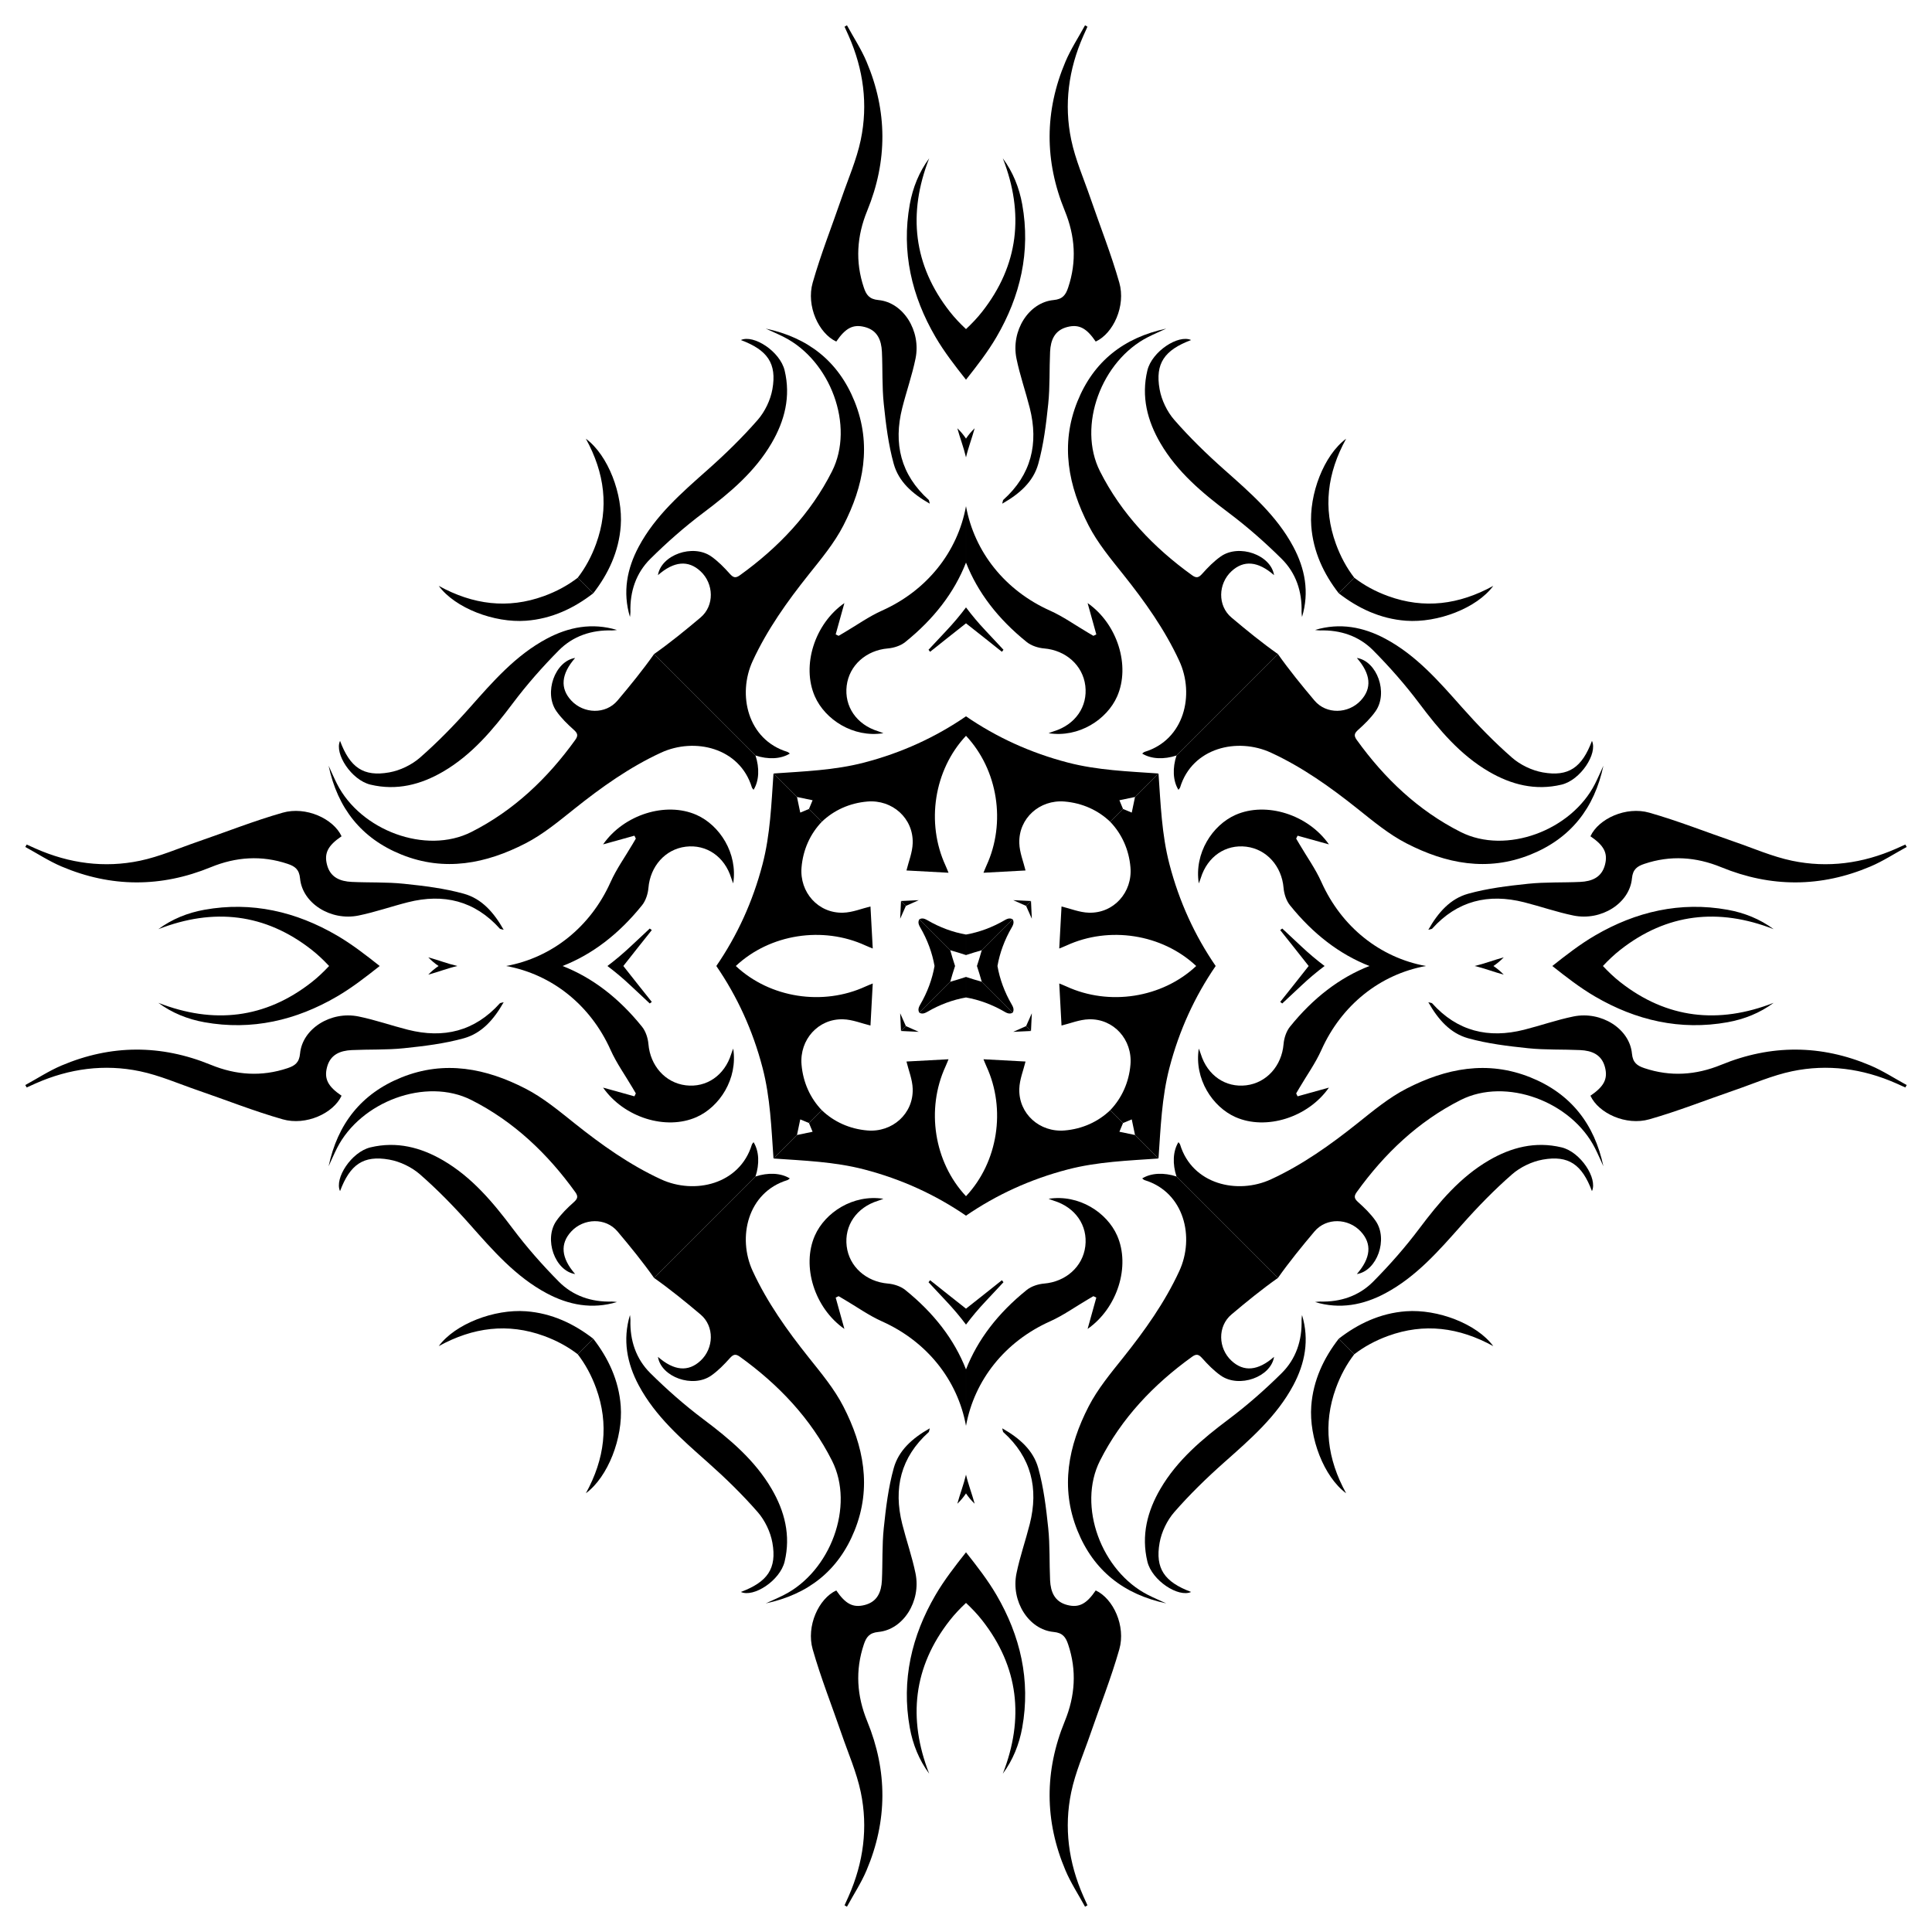 <?xml version="1.0" encoding="utf-8"?>
<!DOCTYPE svg PUBLIC "-//W3C//DTD SVG 1.1//EN" "http://www.w3.org/Graphics/SVG/1.1/DTD/svg11.dtd">
<svg version="1.1" id="Layer_1" xmlns="http://www.w3.org/2000/svg" xmlns:xlink="http://www.w3.org/1999/xlink" x="0px" y="0px"
	 viewBox="0 0 1650.231 1650.231" enable-background="new 0 0 1650.231 1650.231" xml:space="preserve">
<g>
	<g>
		<g>
			<g>
				<path d="M996.164,1369.546c-5.159-2.381-10.397-4.603-15.463-7.167c-39.84-20.161-60.721-75.945-41.121-114.758
					c18.273-36.186,45.75-65.073,78.667-88.752c3.69-2.655,5.647-2.064,8.622,1.266
					c4.803,5.377,9.975,10.681,15.843,14.801c15.723,11.04,42.852,1.272,45.532-15.971
					c-13.693,11.95-25.871,13.065-36.359,3.329c-11.41-10.591-12.078-29.36-0.002-39.541
					c12.846-10.83,25.951-21.503,39.672-31.2l-86.64-86.64c-10.586-3.472-21.531-3.158-29.325,1.662
					c0.753,0.523,1.382,1.22,2.152,1.456c33.959,10.42,42.822,48.96,29.569,77.632
					c-12.416,26.862-29.436,50.741-47.834,73.811c-10.657,13.364-21.868,26.805-29.615,41.865
					c-17.304,33.638-24.453,69.042-9.583,105.957C934.155,1341.745,960.09,1361.897,996.164,1369.546z"/>
				<path d="M989.542,989.542l-20.065-20.065c-4.434-0.865-8.879-1.802-13.334-2.785
					c1.019-2.563,2.064-5.035,3.099-7.45l-10.95-10.95c-10.214,9.795-23.696,16.025-38.974,17.303
					c-21.231,1.775-39.304-14.243-38.68-35.523c0.235-8.023,3.549-15.956,5.324-23.363
					c-11.13-0.602-23.176-1.254-35.922-1.944c0.916,2.205,1.698,4.27,2.618,6.272
					c16.696,36.347,9.869,81.462-17.543,110.712v16.628c26.043-17.872,54.938-31.142,86.914-39.479
					C937.508,992.256,963.578,991.375,989.542,989.542z"/>
				<path d="M858.261,864.314c3.013,1.76,4.842,1.69,6.755,0.702l-26.456-26.456
					c-4.513-1.26-8.999-2.624-13.444-4.1v17.534C836.233,853.941,847.427,857.985,858.261,864.314z"/>
				<path d="M876.458,876.458c-3.526,1.573-7.169,3.203-10.993,4.891c5.067-0.151,10.162-0.58,15.164-0.72
					L876.458,876.458z"/>
				<path d="M825.115,1325.907v43.232c4.98,4.655,9.657,9.564,13.793,14.835
					c31.15,39.703,36.099,83.797,17.662,131.019c8.627-11.672,13.997-25.013,16.573-39.326
					c7.293-40.53-1.641-78.447-21.979-113.284C843.664,1349.537,834.434,1337.686,825.115,1325.907z"/>
				<path d="M857.122,1095.227c-0.446-0.578-0.891-1.155-1.337-1.733c-10.232,8.095-20.378,16.303-30.67,24.318
					v13.601c5.105-6.806,10.648-13.384,16.623-19.732C846.885,1106.213,851.995,1100.712,857.122,1095.227z"/>
				<path d="M1156.754,1156.754l-13.268-13.268c-12.813,16.503-21.833,35.507-23.457,57.425
					c-2.008,27.112,10.744,60.554,29.772,74.576c-16.114-29.291-19.911-59.067-8.72-89.829
					C1145.031,1174.802,1150.259,1165.195,1156.754,1156.754z"/>
				<path d="M925.27,1619.462c-12.549-28.519-16.608-58.359-10.259-88.718c3.532-16.893,10.657-33.045,16.303-49.482
					c8.297-24.155,17.765-47.969,24.759-72.492c5.643-19.785-5.053-43.285-20.147-50.287
					c-7.891,11.577-14.317,14.989-24.276,12.445c-10.917-2.788-14.245-11.259-14.709-21.207
					c-0.691-14.816-0.046-29.745-1.583-44.457c-1.8-17.238-3.897-34.695-8.533-51.313
					c-4.213-15.105-15.864-25.519-30.783-33.94c0.629,2.244,0.606,2.96,0.949,3.269
					c23.892,21.465,30.275,48.023,22.587,78.496c-3.56,14.108-8.431,27.922-11.344,42.148
					c-4.868,23.775,10.432,48.027,31.689,50.018c7.81,0.731,10.376,4.466,12.444,10.62
					c7.484,22.269,5.968,44.082-2.862,65.624c-17.446,42.562-17.344,85.172,0.599,127.456
					c4.564,10.754,11.08,20.679,16.7,30.985c0.683-0.402,1.367-0.804,2.051-1.206
					C927.658,1624.768,926.442,1622.125,925.27,1619.462z"/>
				<path d="M896.839,1128.684c11.298-5.059,21.562-12.426,32.301-18.731c1.6-0.939,3.198-1.88,4.797-2.821
					c0.83,0.403,1.66,0.806,2.49,1.209c-2.512,9.04-5.023,18.081-7.435,26.761
					c25.548-17.805,36.693-53.667,25.219-79.715c-8.706-19.765-32.708-35.482-58.553-31.428
					c2.254,0.832,3.453,1.338,4.69,1.722c18.244,5.679,28.855,21.127,26.669,38.852
					c-2.159,17.501-16.784,30.288-35.169,31.829c-5.102,0.427-10.913,2.292-14.831,5.446
					c-24.625,19.817-41.947,42.453-51.902,67.878v48.181C832.267,1178.756,858.478,1145.862,896.839,1128.684z"/>
				<path d="M832.51,1284.424c-2.248-8.292-5.452-16.51-7.395-24.837v16.021
					C827.223,1278.789,829.709,1281.73,832.51,1284.424z"/>
				<path d="M1003.059,1291.54c13.158-15.066,27.614-29.146,42.594-42.44c22.278-19.77,44.836-39.235,59.072-65.945
					c9.933-18.637,13.824-38.645,7.415-59.901c-0.141,1.413-0.439,2.831-0.397,4.239
					c0.518,17.46-4.796,33.289-17.002,45.387c-14.203,14.079-29.359,27.42-45.346,39.423
					c-22.565,16.943-43.942,34.905-58.274,59.479c-11.09,19.015-16.445,39.614-11.097,61.993
					c3.897,16.308,26.566,30.999,37.379,26.006c-22.669-8.506-30.864-19.896-26.921-42.015
					C992.135,1308.494,996.865,1298.633,1003.059,1291.54z"/>
			</g>
		</g>
		<g>
			<g>
				<path d="M1369.546,996.164c-2.381-5.159-4.603-10.397-7.167-15.463c-20.161-39.84-75.945-60.721-114.758-41.121
					c-36.186,18.273-65.073,45.75-88.752,78.667c-2.655,3.69-2.064,5.647,1.266,8.622
					c5.377,4.803,10.681,9.975,14.801,15.843c11.04,15.723,1.272,42.852-15.971,45.532
					c11.95-13.693,13.065-25.871,3.329-36.359c-10.591-11.41-29.36-12.078-39.541-0.002
					c-10.83,12.846-21.503,25.951-31.2,39.672l-86.64-86.64c-3.472-10.586-3.158-21.531,1.662-29.325
					c0.523,0.753,1.22,1.382,1.456,2.152c10.42,33.959,48.96,42.822,77.632,29.569
					c26.862-12.416,50.741-29.436,73.811-47.834c13.364-10.657,26.805-21.868,41.865-29.615
					c33.638-17.304,69.042-24.453,105.957-9.583C1341.745,934.155,1361.897,960.09,1369.546,996.164z"/>
				<path d="M989.542,989.542l-20.065-20.065c-0.865-4.434-1.802-8.879-2.785-13.334
					c-2.563,1.019-5.035,2.064-7.45,3.099l-10.95-10.95c9.795-10.214,16.025-23.696,17.303-38.974
					c1.775-21.231-14.243-39.304-35.523-38.68c-8.023,0.235-15.956,3.549-23.363,5.324
					c-0.602-11.13-1.254-23.176-1.944-35.922c2.205,0.916,4.27,1.698,6.272,2.618
					c36.347,16.696,81.462,9.869,110.712-17.543h16.628c-17.872,26.043-31.142,54.938-39.479,86.914
					C992.256,937.508,991.375,963.578,989.542,989.542z"/>
				<path d="M864.314,858.261c1.76,3.013,1.69,4.842,0.702,6.755l-26.456-26.456
					c-1.26-4.513-2.624-8.999-4.1-13.444h17.534C853.941,836.233,857.985,847.427,864.314,858.261z"/>
				<path d="M876.458,876.458c1.573-3.526,3.203-7.169,4.891-10.993c-0.151,5.067-0.58,10.162-0.72,15.164
					L876.458,876.458z"/>
				<path d="M1325.907,825.115h43.232c4.655,4.98,9.564,9.657,14.835,13.793
					c39.703,31.15,83.797,36.099,131.019,17.662c-11.672,8.627-25.013,13.997-39.326,16.573
					c-40.53,7.293-78.447-1.641-113.284-21.979C1349.537,843.664,1337.686,834.434,1325.907,825.115z"/>
				<path d="M1095.227,857.122c-0.578-0.446-1.155-0.891-1.733-1.337c8.095-10.232,16.303-20.378,24.318-30.67h13.601
					c-6.806,5.105-13.384,10.648-19.732,16.623C1106.213,846.885,1100.712,851.995,1095.227,857.122z"/>
				<path d="M1156.754,1156.754l-13.268-13.268c16.503-12.813,35.507-21.833,57.425-23.457
					c27.112-2.008,60.554,10.744,74.576,29.772c-29.291-16.114-59.067-19.911-89.829-8.72
					C1174.802,1145.031,1165.195,1150.259,1156.754,1156.754z"/>
				<path d="M1619.462,925.27c-28.519-12.549-58.359-16.608-88.718-10.259
					c-16.893,3.532-33.045,10.657-49.482,16.303c-24.155,8.297-47.969,17.765-72.492,24.759
					c-19.785,5.643-43.285-5.053-50.287-20.147c11.577-7.891,14.989-14.317,12.445-24.276
					c-2.788-10.917-11.259-14.245-21.207-14.709c-14.816-0.691-29.745-0.046-44.457-1.583
					c-17.238-1.8-34.695-3.897-51.313-8.533c-15.105-4.213-25.519-15.864-33.94-30.783
					c2.244,0.629,2.96,0.606,3.269,0.949c21.465,23.892,48.023,30.275,78.496,22.587
					c14.108-3.56,27.922-8.431,42.148-11.344c23.775-4.868,48.027,10.432,50.018,31.689
					c0.731,7.81,4.466,10.376,10.62,12.444c22.269,7.484,44.082,5.968,65.624-2.862
					c42.562-17.446,85.172-17.344,127.456,0.599c10.754,4.564,20.679,11.08,30.985,16.7
					c-0.402,0.683-0.804,1.367-1.206,2.051C1624.768,927.658,1622.125,926.442,1619.462,925.27z"/>
				<path d="M1128.684,896.839c-5.059,11.298-12.426,21.562-18.731,32.301c-0.939,1.6-1.88,3.198-2.821,4.797
					c0.403,0.83,0.806,1.66,1.209,2.49c9.04-2.512,18.081-5.023,26.761-7.435
					c-17.805,25.548-53.667,36.693-79.715,25.219c-19.765-8.706-35.482-32.708-31.428-58.553
					c0.832,2.254,1.338,3.453,1.722,4.69c5.679,18.244,21.127,28.855,38.852,26.669
					c17.501-2.159,30.288-16.784,31.829-35.169c0.427-5.102,2.292-10.913,5.446-14.831
					c19.817-24.625,42.453-41.947,67.878-51.902h48.181C1178.756,832.267,1145.862,858.478,1128.684,896.839z"/>
				<path d="M1284.424,832.51c-8.292-2.248-16.51-5.452-24.837-7.395h16.021
					C1278.789,827.223,1281.73,829.709,1284.424,832.51z"/>
				<path d="M1291.54,1003.059c-15.066,13.158-29.146,27.614-42.44,42.594c-19.77,22.278-39.235,44.836-65.945,59.072
					c-18.637,9.933-38.645,13.824-59.901,7.415c1.413-0.141,2.831-0.439,4.239-0.397
					c17.46,0.518,33.289-4.796,45.387-17.002c14.079-14.203,27.42-29.359,39.423-45.346
					c16.943-22.565,34.905-43.942,59.479-58.274c19.015-11.09,39.614-16.445,61.993-11.097
					c16.308,3.897,30.999,26.566,26.006,37.379c-8.506-22.669-19.896-30.864-42.015-26.921
					C1308.494,992.135,1298.633,996.865,1291.54,1003.059z"/>
			</g>
		</g>
	</g>
	<g>
		<g>
			<g>
				<path d="M280.685,996.164c2.381-5.159,4.603-10.397,7.167-15.463c20.161-39.84,75.945-60.721,114.758-41.121
					c36.186,18.273,65.073,45.75,88.752,78.667c2.654,3.69,2.064,5.647-1.266,8.622
					c-5.377,4.803-10.681,9.975-14.801,15.843c-11.04,15.723-1.272,42.852,15.971,45.532
					c-11.95-13.693-13.065-25.871-3.329-36.359c10.591-11.41,29.36-12.078,39.541-0.002
					c10.83,12.846,21.503,25.951,31.2,39.672l86.64-86.64c3.472-10.586,3.158-21.531-1.662-29.325
					c-0.523,0.753-1.22,1.382-1.456,2.152c-10.42,33.959-48.96,42.822-77.632,29.569
					c-26.862-12.416-50.741-29.436-73.811-47.834c-13.364-10.657-26.805-21.868-41.865-29.615
					c-33.638-17.304-69.042-24.453-105.957-9.583C308.486,934.155,288.334,960.09,280.685,996.164z"/>
				<path d="M660.689,989.542l20.065-20.065c0.865-4.434,1.802-8.879,2.785-13.334
					c2.563,1.019,5.035,2.064,7.45,3.099l10.95-10.95c-9.795-10.214-16.025-23.696-17.303-38.974
					c-1.775-21.231,14.243-39.304,35.523-38.68c8.023,0.235,15.956,3.549,23.363,5.324
					c0.602-11.13,1.254-23.176,1.944-35.922c-2.205,0.916-4.27,1.698-6.272,2.618
					c-36.347,16.696-81.462,9.869-110.712-17.543h-16.628c17.872,26.043,31.142,54.938,39.479,86.914
					C657.975,937.508,658.856,963.578,660.689,989.542z"/>
				<path d="M785.917,858.261c-1.76,3.013-1.69,4.842-0.702,6.755l26.456-26.456
					c1.26-4.513,2.624-8.999,4.1-13.444h-17.534C796.29,836.233,792.246,847.427,785.917,858.261z"/>
				<path d="M773.773,876.458c-1.573-3.526-3.203-7.169-4.891-10.993c0.151,5.067,0.58,10.162,0.72,15.164
					L773.773,876.458z"/>
				<path d="M324.324,825.115h-43.232c-4.655,4.98-9.564,9.657-14.835,13.793
					c-39.703,31.15-83.797,36.099-131.018,17.662c11.672,8.627,25.013,13.997,39.326,16.573
					c40.53,7.293,78.447-1.641,113.284-21.979C300.694,843.664,312.545,834.434,324.324,825.115z"/>
				<path d="M555.004,857.122c0.578-0.446,1.155-0.891,1.733-1.337c-8.095-10.232-16.303-20.378-24.318-30.67h-13.6
					c6.806,5.105,13.384,10.648,19.732,16.623C544.018,846.885,549.519,851.995,555.004,857.122z"/>
				<path d="M493.477,1156.754l13.268-13.268c-16.503-12.813-35.507-21.833-57.425-23.457
					c-27.112-2.008-60.554,10.744-74.576,29.772c29.291-16.114,59.067-19.911,89.829-8.72
					C475.429,1145.031,485.036,1150.259,493.477,1156.754z"/>
				<path d="M30.769,925.27c28.519-12.549,58.359-16.608,88.718-10.259c16.893,3.532,33.045,10.657,49.482,16.303
					c24.155,8.297,47.969,17.765,72.492,24.759c19.785,5.643,43.285-5.053,50.287-20.147
					c-11.577-7.891-14.989-14.317-12.445-24.276c2.788-10.917,11.259-14.245,21.207-14.709
					c14.816-0.691,29.745-0.046,44.457-1.583c17.238-1.8,34.695-3.897,51.313-8.533
					c15.105-4.213,25.519-15.864,33.94-30.783c-2.244,0.629-2.96,0.606-3.269,0.949
					c-21.465,23.892-48.023,30.275-78.496,22.587c-14.108-3.56-27.922-8.431-42.148-11.344
					c-23.775-4.868-48.027,10.432-50.018,31.689c-0.732,7.81-4.466,10.376-10.62,12.444
					c-22.269,7.484-44.082,5.968-65.624-2.862c-42.562-17.446-85.172-17.344-127.456,0.599
					c-10.754,4.564-20.679,11.08-30.985,16.7c0.402,0.683,0.804,1.367,1.206,2.051
					C25.463,927.658,28.106,926.442,30.769,925.27z"/>
				<path d="M521.547,896.839c5.059,11.298,12.426,21.562,18.731,32.301c0.939,1.6,1.881,3.198,2.821,4.797
					c-0.403,0.83-0.806,1.66-1.209,2.49c-9.04-2.512-18.081-5.023-26.761-7.435
					c17.805,25.548,53.667,36.693,79.715,25.219c19.765-8.706,35.482-32.708,31.428-58.553
					c-0.832,2.254-1.338,3.453-1.722,4.69c-5.679,18.244-21.127,28.855-38.852,26.669
					c-17.501-2.159-30.288-16.784-31.829-35.169c-0.428-5.102-2.292-10.913-5.446-14.831
					c-19.817-24.625-42.453-41.947-67.878-51.902h-48.181C471.475,832.267,504.369,858.478,521.547,896.839z"/>
				<path d="M365.807,832.51c8.292-2.248,16.51-5.452,24.837-7.395h-16.021
					C371.443,827.223,368.501,829.709,365.807,832.51z"/>
				<path d="M358.691,1003.059c15.066,13.158,29.146,27.614,42.44,42.594c19.77,22.278,39.235,44.836,65.945,59.072
					c18.637,9.933,38.645,13.824,59.901,7.415c-1.413-0.141-2.831-0.439-4.24-0.397
					c-17.46,0.518-33.289-4.796-45.387-17.002c-14.079-14.203-27.42-29.359-39.423-45.346
					c-16.943-22.565-34.905-43.942-59.479-58.274c-19.015-11.09-39.614-16.445-61.992-11.097
					c-16.308,3.897-30.999,26.566-26.006,37.379c8.506-22.669,19.896-30.864,42.015-26.921
					C341.737,992.135,351.598,996.865,358.691,1003.059z"/>
			</g>
		</g>
		<g>
			<g>
				<path d="M654.067,1369.546c5.159-2.381,10.397-4.603,15.463-7.167c39.84-20.161,60.721-75.945,41.121-114.758
					c-18.273-36.186-45.75-65.073-78.667-88.752c-3.69-2.655-5.647-2.064-8.622,1.266
					c-4.803,5.377-9.975,10.681-15.843,14.801c-15.723,11.04-42.852,1.272-45.532-15.971
					c13.693,11.95,25.871,13.065,36.359,3.329c11.41-10.591,12.078-29.36,0.002-39.541
					c-12.846-10.83-25.951-21.503-39.672-31.2l86.64-86.64c10.586-3.472,21.531-3.158,29.325,1.662
					c-0.753,0.523-1.382,1.22-2.152,1.456c-33.959,10.42-42.822,48.96-29.569,77.632
					c12.416,26.862,29.436,50.741,47.834,73.811c10.657,13.364,21.868,26.805,29.615,41.865
					c17.304,33.638,24.453,69.042,9.583,105.957C716.076,1341.745,690.141,1361.897,654.067,1369.546z"/>
				<path d="M660.689,989.542l20.065-20.065c4.434-0.865,8.879-1.802,13.334-2.785
					c-1.019-2.563-2.064-5.035-3.099-7.45l10.95-10.95c10.214,9.795,23.696,16.025,38.974,17.303
					c21.231,1.775,39.304-14.243,38.68-35.523c-0.235-8.023-3.549-15.956-5.324-23.363
					c11.13-0.602,23.176-1.254,35.922-1.944c-0.916,2.205-1.698,4.27-2.618,6.272
					c-16.696,36.347-9.869,81.462,17.543,110.712v16.628c-26.043-17.872-54.938-31.142-86.914-39.479
					C712.723,992.256,686.653,991.375,660.689,989.542z"/>
				<path d="M791.97,864.314c-3.013,1.76-4.842,1.69-6.755,0.702l26.456-26.456
					c4.513-1.26,8.999-2.624,13.444-4.1v17.534C813.998,853.941,802.804,857.985,791.97,864.314z"/>
				<path d="M773.773,876.458c3.526,1.573,7.169,3.203,10.993,4.891c-5.067-0.151-10.162-0.58-15.164-0.72
					L773.773,876.458z"/>
				<path d="M825.115,1325.907v43.232c-4.98,4.655-9.657,9.564-13.793,14.835
					c-31.15,39.703-36.099,83.797-17.662,131.019c-8.627-11.672-13.997-25.013-16.573-39.326
					c-7.293-40.53,1.641-78.447,21.979-113.284C806.567,1349.537,815.797,1337.686,825.115,1325.907z"/>
				<path d="M793.109,1095.227c0.446-0.578,0.891-1.155,1.337-1.733c10.232,8.095,20.378,16.303,30.67,24.318v13.601
					c-5.105-6.806-10.648-13.384-16.623-19.732C803.346,1106.213,798.236,1100.712,793.109,1095.227z"/>
				<path d="M493.477,1156.754l13.268-13.268c12.813,16.503,21.833,35.507,23.457,57.425
					c2.008,27.112-10.744,60.554-29.772,74.576c16.114-29.291,19.911-59.067,8.72-89.829
					C505.2,1174.802,499.972,1165.195,493.477,1156.754z"/>
				<path d="M724.961,1619.462c12.549-28.519,16.608-58.359,10.259-88.718c-3.532-16.893-10.657-33.045-16.303-49.482
					c-8.297-24.155-17.765-47.969-24.759-72.492c-5.643-19.785,5.053-43.285,20.147-50.287
					c7.891,11.577,14.317,14.989,24.276,12.445c10.917-2.788,14.245-11.259,14.709-21.207
					c0.691-14.816,0.046-29.745,1.583-44.457c1.8-17.238,3.897-34.695,8.533-51.313
					c4.213-15.105,15.864-25.519,30.783-33.94c-0.629,2.244-0.606,2.96-0.949,3.269
					c-23.892,21.465-30.275,48.023-22.587,78.496c3.56,14.108,8.431,27.922,11.344,42.148
					c4.868,23.775-10.432,48.027-31.689,50.018c-7.81,0.731-10.376,4.466-12.444,10.62
					c-7.484,22.269-5.968,44.082,2.862,65.624c17.446,42.562,17.344,85.172-0.599,127.456
					c-4.564,10.754-11.08,20.679-16.7,30.985c-0.683-0.402-1.367-0.804-2.051-1.206
					C722.573,1624.768,723.789,1622.125,724.961,1619.462z"/>
				<path d="M753.392,1128.684c-11.298-5.059-21.562-12.426-32.301-18.731c-1.6-0.939-3.198-1.88-4.797-2.821
					c-0.83,0.403-1.66,0.806-2.49,1.209c2.512,9.04,5.023,18.081,7.435,26.761
					c-25.548-17.805-36.693-53.667-25.219-79.715c8.706-19.765,32.708-35.482,58.553-31.428
					c-2.254,0.832-3.453,1.338-4.69,1.722c-18.244,5.679-28.855,21.127-26.669,38.852
					c2.159,17.501,16.784,30.288,35.169,31.829c5.102,0.427,10.913,2.292,14.831,5.446
					c24.625,19.817,41.947,42.453,51.902,67.878v48.181C817.964,1178.756,791.753,1145.862,753.392,1128.684z"/>
				<path d="M817.721,1284.424c2.248-8.292,5.452-16.51,7.395-24.837v16.021
					C823.008,1278.789,820.523,1281.73,817.721,1284.424z"/>
				<path d="M647.172,1291.54c-13.158-15.066-27.614-29.146-42.594-42.44c-22.278-19.77-44.836-39.235-59.072-65.945
					c-9.933-18.637-13.824-38.645-7.415-59.901c0.141,1.413,0.439,2.831,0.397,4.239
					c-0.518,17.46,4.796,33.289,17.002,45.387c14.203,14.079,29.359,27.42,45.346,39.423
					c22.565,16.943,43.942,34.905,58.274,59.479c11.09,19.015,16.445,39.614,11.097,61.993
					c-3.897,16.308-26.566,30.999-37.379,26.006c22.669-8.506,30.864-19.896,26.921-42.015
					C658.096,1308.494,653.366,1298.633,647.172,1291.54z"/>
			</g>
		</g>
	</g>
	<g>
		<g>
			<g>
				<path d="M654.067,280.685c5.159,2.381,10.397,4.603,15.463,7.167c39.84,20.161,60.721,75.945,41.121,114.758
					c-18.273,36.186-45.75,65.073-78.667,88.752c-3.69,2.654-5.647,2.064-8.622-1.266
					c-4.803-5.377-9.975-10.681-15.843-14.801c-15.723-11.04-42.852-1.272-45.532,15.971
					c13.693-11.95,25.871-13.065,36.359-3.329c11.41,10.591,12.078,29.36,0.002,39.541
					c-12.846,10.83-25.951,21.503-39.672,31.2l86.64,86.64c10.586,3.472,21.531,3.158,29.325-1.662
					c-0.753-0.523-1.382-1.22-2.152-1.456c-33.959-10.42-42.822-48.96-29.569-77.632
					c12.416-26.862,29.436-50.741,47.834-73.811c10.657-13.364,21.868-26.805,29.615-41.865
					c17.304-33.638,24.453-69.042,9.583-105.957C716.076,308.486,690.141,288.334,654.067,280.685z"/>
				<path d="M660.689,660.689l20.065,20.065c4.434,0.865,8.879,1.802,13.334,2.785
					c-1.019,2.563-2.064,5.035-3.099,7.45l10.95,10.95c10.214-9.795,23.696-16.025,38.974-17.303
					c21.231-1.775,39.304,14.243,38.68,35.523c-0.235,8.023-3.549,15.956-5.324,23.363
					c11.13,0.602,23.176,1.254,35.922,1.944c-0.916-2.205-1.698-4.27-2.618-6.272
					c-16.696-36.347-9.869-81.462,17.543-110.712v-16.628c-26.043,17.872-54.938,31.142-86.914,39.479
					C712.723,657.975,686.653,658.856,660.689,660.689z"/>
				<path d="M791.97,785.917c-3.013-1.76-4.842-1.69-6.755-0.702l26.456,26.456
					c4.513,1.26,8.999,2.624,13.444,4.1v-17.534C813.998,796.29,802.804,792.246,791.97,785.917z"/>
				<path d="M773.773,773.773c3.526-1.573,7.169-3.203,10.993-4.891c-5.067,0.151-10.162,0.58-15.164,0.72
					L773.773,773.773z"/>
				<path d="M825.115,324.324v-43.232c-4.98-4.655-9.657-9.564-13.793-14.835
					c-31.15-39.703-36.099-83.797-17.662-131.018c-8.627,11.672-13.997,25.013-16.573,39.326
					c-7.293,40.53,1.641,78.447,21.979,113.284C806.567,300.694,815.797,312.545,825.115,324.324z"/>
				<path d="M793.109,555.004c0.446,0.578,0.891,1.155,1.337,1.733c10.232-8.095,20.378-16.303,30.67-24.318v-13.6
					c-5.105,6.806-10.648,13.384-16.623,19.732C803.346,544.018,798.236,549.519,793.109,555.004z"/>
				<path d="M493.477,493.477l13.268,13.268c12.813-16.503,21.833-35.507,23.457-57.425
					c2.008-27.112-10.744-60.554-29.772-74.576c16.114,29.291,19.911,59.067,8.72,89.829
					C505.2,475.429,499.972,485.036,493.477,493.477z"/>
				<path d="M724.961,30.769c12.549,28.519,16.608,58.359,10.259,88.718c-3.532,16.893-10.657,33.045-16.303,49.482
					c-8.297,24.155-17.765,47.969-24.759,72.492c-5.643,19.785,5.053,43.285,20.147,50.287
					c7.891-11.577,14.317-14.989,24.276-12.445c10.917,2.788,14.245,11.259,14.709,21.207
					c0.691,14.816,0.046,29.745,1.583,44.457c1.8,17.238,3.897,34.695,8.533,51.313
					c4.213,15.105,15.864,25.519,30.783,33.94c-0.629-2.244-0.606-2.96-0.949-3.269
					c-23.892-21.465-30.275-48.023-22.587-78.496c3.56-14.108,8.431-27.922,11.344-42.148
					c4.868-23.775-10.432-48.027-31.689-50.018c-7.81-0.732-10.376-4.466-12.444-10.62
					c-7.484-22.269-5.968-44.082,2.862-65.624c17.446-42.562,17.344-85.172-0.599-127.456
					c-4.564-10.754-11.08-20.679-16.7-30.985c-0.683,0.402-1.367,0.804-2.051,1.206
					C722.573,25.463,723.789,28.106,724.961,30.769z"/>
				<path d="M753.392,521.547c-11.298,5.059-21.562,12.426-32.301,18.731c-1.6,0.939-3.198,1.881-4.797,2.821
					c-0.83-0.403-1.66-0.806-2.49-1.209c2.512-9.04,5.023-18.081,7.435-26.761
					c-25.548,17.805-36.693,53.667-25.219,79.715c8.706,19.765,32.708,35.482,58.553,31.428
					c-2.254-0.832-3.453-1.338-4.69-1.722c-18.244-5.679-28.855-21.127-26.669-38.852
					c2.159-17.501,16.784-30.288,35.169-31.829c5.102-0.428,10.913-2.292,14.831-5.446
					c24.625-19.817,41.947-42.453,51.902-67.878v-48.181C817.964,471.475,791.753,504.369,753.392,521.547z"/>
				<path d="M817.721,365.807c2.248,8.292,5.452,16.51,7.395,24.837v-16.021
					C823.008,371.443,820.523,368.501,817.721,365.807z"/>
				<path d="M647.172,358.691c-13.158,15.066-27.614,29.146-42.594,42.44c-22.278,19.77-44.836,39.235-59.072,65.945
					c-9.933,18.637-13.824,38.645-7.415,59.901c0.141-1.413,0.439-2.831,0.397-4.24
					c-0.518-17.46,4.796-33.289,17.002-45.387c14.203-14.079,29.359-27.42,45.346-39.423
					c22.565-16.943,43.942-34.905,58.274-59.479c11.09-19.015,16.445-39.614,11.097-61.992
					c-3.897-16.308-26.566-30.999-37.379-26.006c22.669,8.506,30.864,19.896,26.921,42.015
					C658.096,341.737,653.366,351.598,647.172,358.691z"/>
			</g>
		</g>
		<g>
			<g>
				<path d="M280.685,654.067c2.381,5.159,4.603,10.397,7.167,15.463c20.161,39.84,75.945,60.721,114.758,41.121
					c36.186-18.273,65.073-45.75,88.752-78.667c2.654-3.69,2.064-5.647-1.266-8.622
					c-5.377-4.803-10.681-9.975-14.801-15.843c-11.04-15.723-1.272-42.852,15.971-45.532
					c-11.95,13.693-13.065,25.871-3.329,36.359c10.591,11.41,29.36,12.078,39.541,0.002
					c10.83-12.846,21.503-25.951,31.2-39.672l86.64,86.64c3.472,10.586,3.158,21.531-1.662,29.325
					c-0.523-0.753-1.22-1.382-1.456-2.152c-10.42-33.959-48.96-42.822-77.632-29.569
					c-26.862,12.416-50.741,29.436-73.811,47.834c-13.364,10.657-26.805,21.868-41.865,29.615
					c-33.638,17.304-69.042,24.453-105.957,9.583C308.486,716.076,288.334,690.141,280.685,654.067z"/>
				<path d="M660.689,660.689l20.065,20.065c0.865,4.434,1.802,8.879,2.785,13.334
					c2.563-1.019,5.035-2.064,7.45-3.099l10.95,10.95c-9.795,10.214-16.025,23.696-17.303,38.974
					c-1.775,21.231,14.243,39.304,35.523,38.68c8.023-0.235,15.956-3.549,23.363-5.324
					c0.602,11.13,1.254,23.176,1.944,35.922c-2.205-0.916-4.27-1.698-6.272-2.618
					c-36.347-16.696-81.462-9.869-110.712,17.543h-16.628c17.872-26.043,31.142-54.938,39.479-86.914
					C657.975,712.723,658.856,686.653,660.689,660.689z"/>
				<path d="M785.917,791.97c-1.76-3.013-1.69-4.842-0.702-6.755l26.456,26.456
					c1.26,4.513,2.624,8.999,4.1,13.444h-17.534C796.29,813.998,792.246,802.804,785.917,791.97z"/>
				<path d="M773.773,773.773c-1.573,3.526-3.203,7.169-4.891,10.993c0.151-5.067,0.58-10.162,0.72-15.164
					L773.773,773.773z"/>
				<path d="M324.324,825.115h-43.232c-4.655-4.98-9.564-9.657-14.835-13.793
					c-39.703-31.15-83.797-36.099-131.018-17.662c11.672-8.627,25.013-13.997,39.326-16.573
					c40.53-7.293,78.447,1.641,113.284,21.979C300.694,806.567,312.545,815.797,324.324,825.115z"/>
				<path d="M555.004,793.109c0.578,0.446,1.155,0.891,1.733,1.337c-8.095,10.232-16.303,20.378-24.318,30.67h-13.6
					c6.806-5.105,13.384-10.648,19.732-16.623C544.018,803.346,549.519,798.236,555.004,793.109z"/>
				<path d="M493.477,493.477l13.268,13.268c-16.503,12.813-35.507,21.833-57.425,23.457
					c-27.112,2.008-60.554-10.744-74.576-29.772c29.291,16.114,59.067,19.911,89.829,8.72
					C475.429,505.2,485.036,499.972,493.477,493.477z"/>
				<path d="M30.769,724.961c28.519,12.549,58.359,16.608,88.718,10.259c16.893-3.532,33.045-10.657,49.482-16.303
					c24.155-8.297,47.969-17.765,72.492-24.759c19.785-5.643,43.285,5.053,50.287,20.147
					c-11.577,7.891-14.989,14.317-12.445,24.276c2.788,10.917,11.259,14.245,21.207,14.709
					c14.816,0.691,29.745,0.046,44.457,1.583c17.238,1.8,34.695,3.897,51.313,8.533
					c15.105,4.213,25.519,15.864,33.94,30.783c-2.244-0.629-2.96-0.606-3.269-0.949
					c-21.465-23.892-48.023-30.275-78.496-22.587c-14.108,3.56-27.922,8.431-42.148,11.344
					c-23.775,4.868-48.027-10.432-50.018-31.689c-0.732-7.81-4.466-10.376-10.62-12.444
					c-22.269-7.484-44.082-5.968-65.624,2.862c-42.562,17.446-85.172,17.344-127.456-0.599
					c-10.754-4.564-20.679-11.08-30.985-16.7c0.402-0.683,0.804-1.367,1.206-2.051
					C25.463,722.573,28.106,723.789,30.769,724.961z"/>
				<path d="M521.547,753.392c5.059-11.298,12.426-21.562,18.731-32.301c0.939-1.6,1.881-3.198,2.821-4.797
					c-0.403-0.83-0.806-1.66-1.209-2.49c-9.04,2.512-18.081,5.023-26.761,7.435
					c17.805-25.548,53.667-36.693,79.715-25.219c19.765,8.706,35.482,32.708,31.428,58.553
					c-0.832-2.254-1.338-3.453-1.722-4.69c-5.679-18.244-21.127-28.855-38.852-26.669
					c-17.501,2.159-30.288,16.784-31.829,35.169c-0.428,5.102-2.292,10.913-5.446,14.831
					c-19.817,24.625-42.453,41.947-67.878,51.902h-48.181C471.475,817.964,504.369,791.753,521.547,753.392z"/>
				<path d="M365.807,817.721c8.292,2.248,16.51,5.452,24.837,7.395h-16.021
					C371.443,823.008,368.501,820.523,365.807,817.721z"/>
				<path d="M358.691,647.172c15.066-13.158,29.146-27.614,42.44-42.594c19.77-22.278,39.235-44.836,65.945-59.072
					c18.637-9.933,38.645-13.824,59.901-7.415c-1.413,0.141-2.831,0.439-4.24,0.397
					c-17.46-0.518-33.289,4.796-45.387,17.002c-14.079,14.203-27.42,29.359-39.423,45.346
					c-16.943,22.565-34.905,43.942-59.479,58.274c-19.015,11.09-39.614,16.445-61.992,11.097
					c-16.308-3.897-30.999-26.566-26.006-37.379c8.506,22.669,19.896,30.864,42.015,26.921
					C341.737,658.096,351.598,653.366,358.691,647.172z"/>
			</g>
		</g>
	</g>
	<g>
		<g>
			<g>
				<path d="M1369.546,654.067c-2.381,5.159-4.603,10.397-7.167,15.463c-20.161,39.84-75.945,60.721-114.758,41.121
					c-36.186-18.273-65.073-45.75-88.752-78.667c-2.655-3.69-2.064-5.647,1.266-8.622
					c5.377-4.803,10.681-9.975,14.801-15.843c11.04-15.723,1.272-42.852-15.971-45.532
					c11.95,13.693,13.065,25.871,3.329,36.359c-10.591,11.41-29.36,12.078-39.541,0.002
					c-10.83-12.846-21.503-25.951-31.2-39.672l-86.64,86.64c-3.472,10.586-3.158,21.531,1.662,29.325
					c0.523-0.753,1.22-1.382,1.456-2.152c10.42-33.959,48.96-42.822,77.632-29.569
					c26.862,12.416,50.741,29.436,73.811,47.834c13.364,10.657,26.805,21.868,41.865,29.615
					c33.638,17.304,69.042,24.453,105.957,9.583C1341.745,716.076,1361.897,690.141,1369.546,654.067z"/>
				<path d="M989.542,660.689l-20.065,20.065c-0.865,4.434-1.802,8.879-2.785,13.334
					c-2.563-1.019-5.035-2.064-7.45-3.099l-10.95,10.95c9.795,10.214,16.025,23.696,17.303,38.974
					c1.775,21.231-14.243,39.304-35.523,38.68c-8.023-0.235-15.956-3.549-23.363-5.324
					c-0.602,11.13-1.254,23.176-1.944,35.922c2.205-0.916,4.27-1.698,6.272-2.618
					c36.347-16.696,81.462-9.869,110.712,17.543h16.628c-17.872-26.043-31.142-54.938-39.479-86.914
					C992.256,712.723,991.375,686.653,989.542,660.689z"/>
				<path d="M864.314,791.97c1.76-3.013,1.69-4.842,0.702-6.755l-26.456,26.456
					c-1.26,4.513-2.624,8.999-4.1,13.444h17.534C853.941,813.998,857.985,802.804,864.314,791.97z"/>
				<path d="M876.458,773.773c1.573,3.526,3.203,7.169,4.891,10.993c-0.151-5.067-0.58-10.162-0.72-15.164
					L876.458,773.773z"/>
				<path d="M1325.907,825.115h43.232c4.655-4.98,9.564-9.657,14.835-13.793
					c39.703-31.15,83.797-36.099,131.019-17.662c-11.672-8.627-25.013-13.997-39.326-16.573
					c-40.53-7.293-78.447,1.641-113.284,21.979C1349.537,806.567,1337.686,815.797,1325.907,825.115z"/>
				<path d="M1095.227,793.109c-0.578,0.446-1.155,0.891-1.733,1.337c8.095,10.232,16.303,20.378,24.318,30.67h13.601
					c-6.806-5.105-13.384-10.648-19.732-16.623C1106.213,803.346,1100.712,798.236,1095.227,793.109z"/>
				<path d="M1156.754,493.477l-13.268,13.268c16.503,12.813,35.507,21.833,57.425,23.457
					c27.112,2.008,60.554-10.744,74.576-29.772c-29.291,16.114-59.067,19.911-89.829,8.72
					C1174.802,505.2,1165.195,499.972,1156.754,493.477z"/>
				<path d="M1619.462,724.961c-28.519,12.549-58.359,16.608-88.718,10.259
					c-16.893-3.532-33.045-10.657-49.482-16.303c-24.155-8.297-47.969-17.765-72.492-24.759
					c-19.785-5.643-43.285,5.053-50.287,20.147c11.577,7.891,14.989,14.317,12.445,24.276
					c-2.788,10.917-11.259,14.245-21.207,14.709c-14.816,0.691-29.745,0.046-44.457,1.583
					c-17.238,1.8-34.695,3.897-51.313,8.533c-15.105,4.213-25.519,15.864-33.94,30.783
					c2.244-0.629,2.96-0.606,3.269-0.949c21.465-23.892,48.023-30.275,78.496-22.587
					c14.108,3.56,27.922,8.431,42.148,11.344c23.775,4.868,48.027-10.432,50.018-31.689
					c0.731-7.81,4.466-10.376,10.62-12.444c22.269-7.484,44.082-5.968,65.624,2.862
					c42.562,17.446,85.172,17.344,127.456-0.599c10.754-4.564,20.679-11.08,30.985-16.7
					c-0.402-0.683-0.804-1.367-1.206-2.051C1624.768,722.573,1622.125,723.789,1619.462,724.961z"/>
				<path d="M1128.684,753.392c-5.059-11.298-12.426-21.562-18.731-32.301c-0.939-1.6-1.88-3.198-2.821-4.797
					c0.403-0.83,0.806-1.66,1.209-2.49c9.04,2.512,18.081,5.023,26.761,7.435
					c-17.805-25.548-53.667-36.693-79.715-25.219c-19.765,8.706-35.482,32.708-31.428,58.553
					c0.832-2.254,1.338-3.453,1.722-4.69c5.679-18.244,21.127-28.855,38.852-26.669
					c17.501,2.159,30.288,16.784,31.829,35.169c0.427,5.102,2.292,10.913,5.446,14.831
					c19.817,24.625,42.453,41.947,67.878,51.902h48.181C1178.756,817.964,1145.862,791.753,1128.684,753.392z"/>
				<path d="M1284.424,817.721c-8.292,2.248-16.51,5.452-24.837,7.395h16.021
					C1278.789,823.008,1281.73,820.523,1284.424,817.721z"/>
				<path d="M1291.54,647.172c-15.066-13.158-29.146-27.614-42.44-42.594c-19.77-22.278-39.235-44.836-65.945-59.072
					c-18.637-9.933-38.645-13.824-59.901-7.415c1.413,0.141,2.831,0.439,4.239,0.397
					c17.46-0.518,33.289,4.796,45.387,17.002c14.079,14.203,27.42,29.359,39.423,45.346
					c16.943,22.565,34.905,43.942,59.479,58.274c19.015,11.09,39.614,16.445,61.993,11.097
					c16.308-3.897,30.999-26.566,26.006-37.379c-8.506,22.669-19.896,30.864-42.015,26.921
					C1308.494,658.096,1298.633,653.366,1291.54,647.172z"/>
			</g>
		</g>
		<g>
			<g>
				<path d="M996.164,280.685c-5.159,2.381-10.397,4.603-15.463,7.167c-39.84,20.161-60.721,75.945-41.121,114.758
					c18.273,36.186,45.75,65.073,78.667,88.752c3.69,2.654,5.647,2.064,8.622-1.266
					c4.803-5.377,9.975-10.681,15.843-14.801c15.723-11.04,42.852-1.272,45.532,15.971
					c-13.693-11.95-25.871-13.065-36.359-3.329c-11.41,10.591-12.078,29.36-0.002,39.541
					c12.846,10.83,25.951,21.503,39.672,31.2l-86.64,86.64c-10.586,3.472-21.531,3.158-29.325-1.662
					c0.753-0.523,1.382-1.22,2.152-1.456c33.959-10.42,42.822-48.96,29.569-77.632
					c-12.416-26.862-29.436-50.741-47.834-73.811c-10.657-13.364-21.868-26.805-29.615-41.865
					c-17.304-33.638-24.453-69.042-9.583-105.957C934.155,308.486,960.09,288.334,996.164,280.685z"/>
				<path d="M989.542,660.689l-20.065,20.065c-4.434,0.865-8.879,1.802-13.334,2.785
					c1.019,2.563,2.064,5.035,3.099,7.45l-10.95,10.95c-10.214-9.795-23.696-16.025-38.974-17.303
					c-21.231-1.775-39.304,14.243-38.68,35.523c0.235,8.023,3.549,15.956,5.324,23.363
					c-11.13,0.602-23.176,1.254-35.922,1.944c0.916-2.205,1.698-4.27,2.618-6.272
					c16.696-36.347,9.869-81.462-17.543-110.712v-16.628c26.043,17.872,54.938,31.142,86.914,39.479
					C937.508,657.975,963.578,658.856,989.542,660.689z"/>
				<path d="M858.261,785.917c3.013-1.76,4.842-1.69,6.755-0.702l-26.456,26.456
					c-4.513,1.26-8.999,2.624-13.444,4.1v-17.534C836.233,796.29,847.427,792.246,858.261,785.917z"/>
				<path d="M876.458,773.773c-3.526-1.573-7.169-3.203-10.993-4.891c5.067,0.151,10.162,0.58,15.164,0.72
					L876.458,773.773z"/>
				<path d="M825.115,324.324v-43.232c4.98-4.655,9.657-9.564,13.793-14.835
					c31.15-39.703,36.099-83.797,17.662-131.018c8.627,11.672,13.997,25.013,16.573,39.326
					c7.293,40.53-1.641,78.447-21.979,113.284C843.664,300.694,834.434,312.545,825.115,324.324z"/>
				<path d="M857.122,555.004c-0.446,0.578-0.891,1.155-1.337,1.733c-10.232-8.095-20.378-16.303-30.67-24.318v-13.6
					c5.105,6.806,10.648,13.384,16.623,19.732C846.885,544.018,851.995,549.519,857.122,555.004z"/>
				<path d="M1156.754,493.477l-13.268,13.268c-12.813-16.503-21.833-35.507-23.457-57.425
					c-2.008-27.112,10.744-60.554,29.772-74.576c-16.114,29.291-19.911,59.067-8.72,89.829
					C1145.031,475.429,1150.259,485.036,1156.754,493.477z"/>
				<path d="M925.27,30.769c-12.549,28.519-16.608,58.359-10.259,88.718c3.532,16.893,10.657,33.045,16.303,49.482
					c8.297,24.155,17.765,47.969,24.759,72.492c5.643,19.785-5.053,43.285-20.147,50.287
					c-7.891-11.577-14.317-14.989-24.276-12.445c-10.917,2.788-14.245,11.259-14.709,21.207
					c-0.691,14.816-0.046,29.745-1.583,44.457c-1.8,17.238-3.897,34.695-8.533,51.313
					c-4.213,15.105-15.864,25.519-30.783,33.94c0.629-2.244,0.606-2.96,0.949-3.269
					c23.892-21.465,30.275-48.023,22.587-78.496c-3.56-14.108-8.431-27.922-11.344-42.148
					c-4.868-23.775,10.432-48.027,31.689-50.018c7.81-0.732,10.376-4.466,12.444-10.62
					c7.484-22.269,5.968-44.082-2.862-65.624c-17.446-42.562-17.344-85.172,0.599-127.456
					c4.564-10.754,11.08-20.679,16.7-30.985c0.683,0.402,1.367,0.804,2.051,1.206
					C927.658,25.463,926.442,28.106,925.27,30.769z"/>
				<path d="M896.839,521.547c11.298,5.059,21.562,12.426,32.301,18.731c1.6,0.939,3.198,1.881,4.797,2.821
					c0.83-0.403,1.66-0.806,2.49-1.209c-2.512-9.04-5.023-18.081-7.435-26.761
					c25.548,17.805,36.693,53.667,25.219,79.715c-8.706,19.765-32.708,35.482-58.553,31.428
					c2.254-0.832,3.453-1.338,4.69-1.722c18.244-5.679,28.855-21.127,26.669-38.852
					c-2.159-17.501-16.784-30.288-35.169-31.829c-5.102-0.428-10.913-2.292-14.831-5.446
					c-24.625-19.817-41.947-42.453-51.902-67.878v-48.181C832.267,471.475,858.478,504.369,896.839,521.547z"/>
				<path d="M832.51,365.807c-2.248,8.292-5.452,16.51-7.395,24.837v-16.021
					C827.223,371.443,829.709,368.501,832.51,365.807z"/>
				<path d="M1003.059,358.691c13.158,15.066,27.614,29.146,42.594,42.44c22.278,19.77,44.836,39.235,59.072,65.945
					c9.933,18.637,13.824,38.645,7.415,59.901c-0.141-1.413-0.439-2.831-0.397-4.24
					c0.518-17.46-4.796-33.289-17.002-45.387c-14.203-14.079-29.359-27.42-45.346-39.423
					c-22.565-16.943-43.942-34.905-58.274-59.479c-11.09-19.015-16.445-39.614-11.097-61.992
					c3.897-16.308,26.566-30.999,37.379-26.006c-22.669,8.506-30.864,19.896-26.921,42.015
					C992.135,341.737,996.865,351.598,1003.059,358.691z"/>
			</g>
		</g>
	</g>
</g>
</svg>
